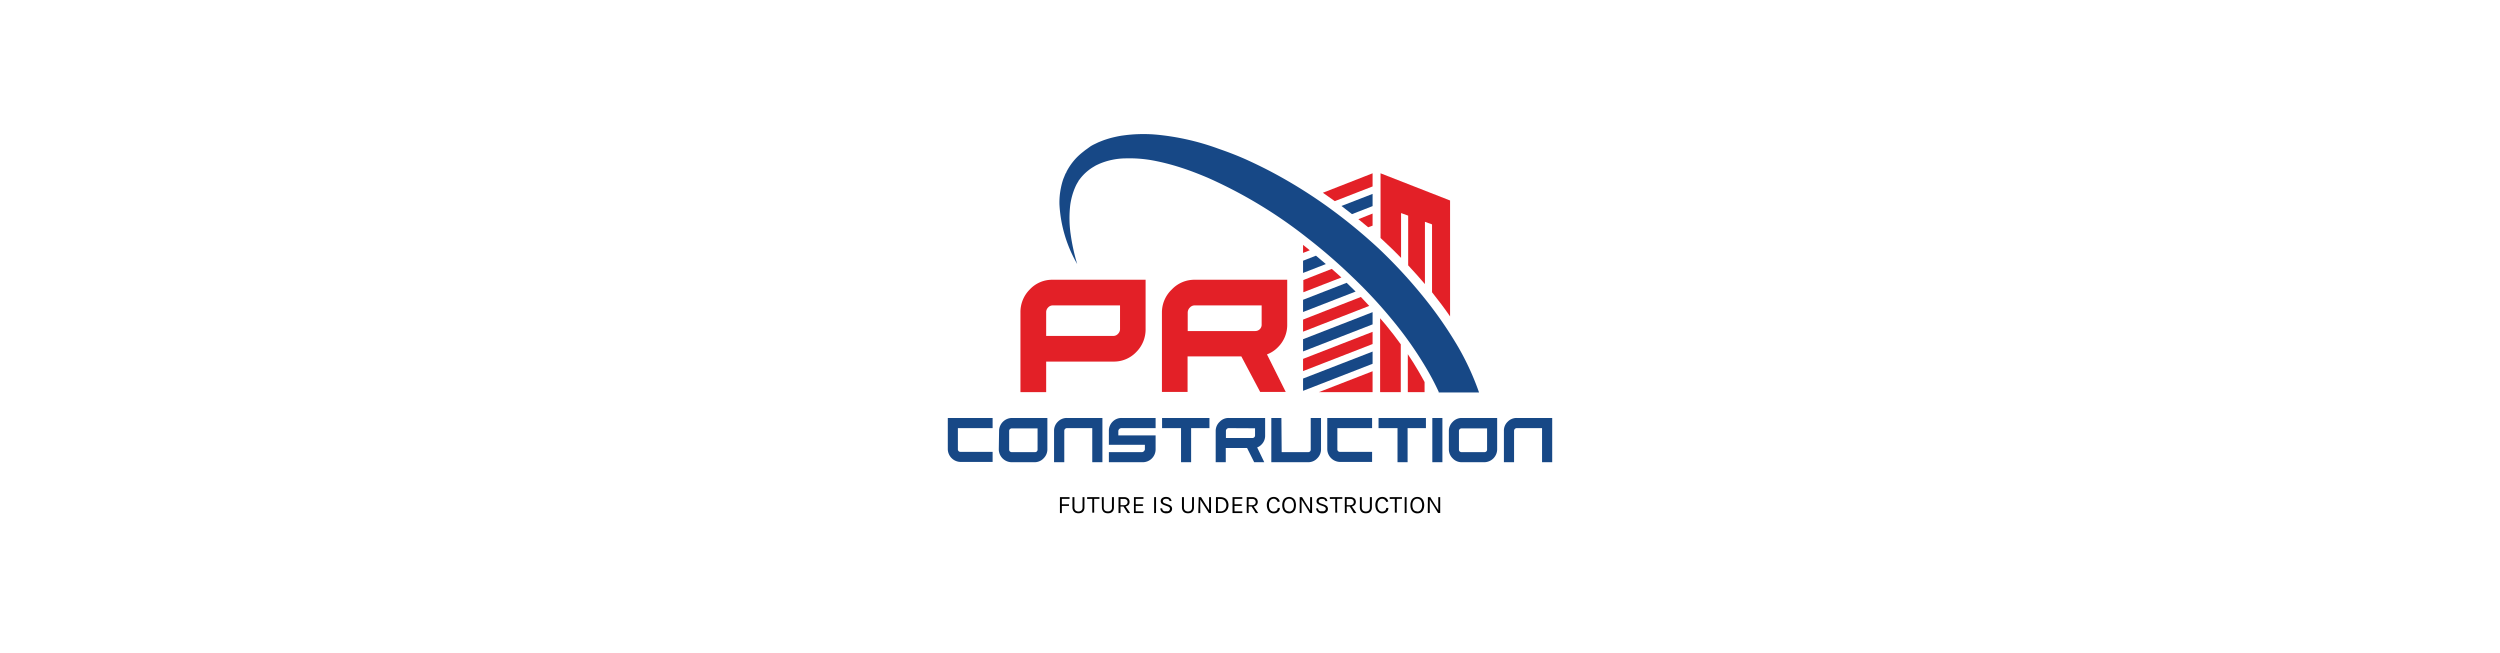 <svg xmlns="http://www.w3.org/2000/svg" id="Layer_1" data-name="Layer 1" viewBox="0 0 352 92"><defs><style>.cls-1,.cls-2{fill:#174886}.cls-2{fill-rule:evenodd}.cls-3{fill:#e32027}</style></defs><path d="M139.76 60.28h-4.89v3a.38.38 0 0 0 .11.25.37.37 0 0 0 .27.09h4.51v1.42h-4.51a1.83 1.83 0 0 1-1.8-1.85v-4.34h6.31ZM140.67 60.7a1.84 1.84 0 0 1 1.8-1.85h5v4.38a1.76 1.76 0 0 1-.53 1.3 1.72 1.72 0 0 1-1.27.55h-3.24a1.83 1.83 0 0 1-1.8-1.85Zm1.42 2.62a.38.38 0 0 0 .11.25.4.4 0 0 0 .27.09h3.24a.4.4 0 0 0 .27-.09.38.38 0 0 0 .11-.25v-3h-3.62a.36.36 0 0 0-.27.1.34.34 0 0 0-.11.24ZM148.94 59.38a1.75 1.75 0 0 1 1.28-.53h5v6.23h-1.43v-4.8h-3.57a.38.38 0 0 0-.37.37v4.43h-1.44v-4.42a1.75 1.75 0 0 1 .53-1.28ZM162.71 63.25a1.81 1.81 0 0 1-1.78 1.83h-4.8v-1.42h4.63a.38.38 0 0 0 .3-.13.5.5 0 0 0 .14-.24v-.66h-5.07v-1.94a1.79 1.79 0 0 1 .51-1.3 1.73 1.73 0 0 1 1.27-.54h4.8v1.43h-4.8a.45.45 0 0 0-.31.12.46.46 0 0 0-.14.29v.61h5.25ZM170.29 58.85v1.43h-2.58v4.8h-1.42v-4.8h-2.67v-1.43ZM171.73 59.39a1.7 1.7 0 0 1 1.27-.54h5.13v2.48a1.72 1.72 0 0 1-.52 1.27 1.66 1.66 0 0 1-.6.4l1 2.08h-1.42l-1-2h-3v2h-1.42v-4.41a1.75 1.75 0 0 1 .56-1.28Zm1.27.89a.37.37 0 0 0-.27.12.34.34 0 0 0-.12.27v1h3.75a.36.36 0 0 0 .25-.11.33.33 0 0 0 .1-.26v-1ZM180.46 63.66h3.71a.4.4 0 0 0 .27-.09.38.38 0 0 0 .11-.25v-4.47H186v4.38a1.76 1.76 0 0 1-.53 1.3 1.72 1.72 0 0 1-1.27.55H179v-6.23h1.42ZM193.19 60.28h-4.89v3a.34.34 0 0 0 .11.25.37.37 0 0 0 .27.09h4.51v1.42h-4.51a1.83 1.83 0 0 1-1.8-1.85v-4.34h6.31ZM200.77 58.85v1.43h-2.58v4.8h-1.42v-4.8h-2.67v-1.43ZM201.67 58.85h1.42v6.23h-1.42ZM204 60.7a1.76 1.76 0 0 1 .53-1.29 1.73 1.73 0 0 1 1.27-.56h5v4.38a1.83 1.83 0 0 1-1.8 1.85h-3.2a1.72 1.72 0 0 1-1.27-.55 1.76 1.76 0 0 1-.53-1.3Zm1.42 2.62a.38.38 0 0 0 .11.25.4.4 0 0 0 .27.09h3.2a.4.4 0 0 0 .27-.09.38.38 0 0 0 .11-.25v-3h-3.58a.36.36 0 0 0-.27.1.34.34 0 0 0-.11.24ZM212.28 59.38a1.73 1.73 0 0 1 1.27-.53h5v6.23h-1.43v-4.8h-3.57a.38.38 0 0 0-.37.37v4.43h-1.43v-4.42a1.71 1.71 0 0 1 .53-1.28Z" class="cls-1"/><path d="m183.47 49.48 9.79-3.81v-1.72l-9.79 3.81v1.72zM183.47 55.03l9.79-3.81V49.5l-9.79 3.8v1.73z" class="cls-2"/><path d="M145 40.75a4.29 4.29 0 0 1 3.21-1.36h13.09v6.9a4.48 4.48 0 0 1-1.3 3.26 4.32 4.32 0 0 1-3.21 1.36h-9.49v4.3h-3.62V44a4.48 4.48 0 0 1 1.32-3.25Zm3.23 2.25a.88.88 0 0 0-.66.3.93.93 0 0 0-.27.69v3.31h9.47a.89.89 0 0 0 .66-.31.94.94 0 0 0 .27-.7V43ZM165 40.75a4.36 4.36 0 0 1 3.24-1.36h13v6.28a4.4 4.4 0 0 1-1.32 3.23 4.18 4.18 0 0 1-1.53 1l2.64 5.28h-3.6l-2.65-5h-7.57v5h-3.61V44a4.45 4.45 0 0 1 1.4-3.25Zm3.22 2.25a.9.9 0 0 0-.68.3 1 1 0 0 0-.31.69v2.62h9.52a.9.9 0 0 0 .64-.27.88.88 0 0 0 .25-.67V43Z" class="cls-3"/><path d="m190.36 30.15 2.9-1.13V27.3l-4.38 1.7c.49.37.98.76 1.48 1.15ZM185.29 36l-1.82.71v1.72l3.21-1.25ZM189.61 39.82l-6.14 2.39v1.72l7.4-2.88c-.42-.42-.87-.83-1.26-1.23Z" class="cls-2"/><path d="m183.47 52.25 9.79-3.81v-1.72l-9.79 3.81v1.72zM185.7 55.21h7.56v-2.94l-7.56 2.94zM200.58 53.79c-.27-.51-.56-1-.89-1.58-.45-.78-.94-1.55-1.47-2.34v5.34h2.36ZM195 34.09c.76.7 1.52 1.44 2.27 2.22V30l1 .36v7c.79.85 1.58 1.73 2.36 2.64v-8.77l1 .36v9.56c.92 1.15 1.77 2.28 2.54 3.4V28.23l-9.79-3.83v9.11ZM197.23 48.48c-.65-.91-1.36-1.82-2.13-2.76l-.78-.91v10.4h2.91ZM187.94 28.32l5.32-2.07V24.4l-7 2.74c.55.37 1.11.77 1.68 1.18ZM183.47 34.48v1.13l.95-.37ZM192.64 32l.62-.23v-1.7l-2 .79c.45.38.91.77 1.38 1.14ZM187.51 37.86l-4 1.57v1.72l5.36-2.08c-.47-.41-.87-.81-1.36-1.21ZM191.61 41.81 183.47 45v1.7l9.32-3.63Z" class="cls-3"/><path d="M150.75 33a15.9 15.9 0 0 1-.06-4.13 9.87 9.87 0 0 1 .46-1.91 8.76 8.76 0 0 1 .37-.89c.07-.14.15-.27.23-.41l.12-.2c0-.06.09-.12.13-.19a6.77 6.77 0 0 1 1.23-1.27 6.09 6.09 0 0 1 .74-.51c.14-.08.26-.16.4-.23l.41-.19a9.75 9.75 0 0 1 3.64-.77 18.5 18.5 0 0 1 3.91.29 31.84 31.84 0 0 1 3.91 1c1.29.41 2.56.91 3.82 1.44a65.4 65.4 0 0 1 14.1 8.54 77.07 77.07 0 0 1 6.26 5.43 66.75 66.75 0 0 1 5.58 6 52.19 52.19 0 0 1 4.7 6.64 36.18 36.18 0 0 1 1.87 3.53v.09h5.68a37.64 37.64 0 0 0-2.9-6.34 56.51 56.51 0 0 0-5.16-7.4 69.67 69.67 0 0 0-6.06-6.52 75.42 75.42 0 0 0-6.85-5.64 69.06 69.06 0 0 0-7.52-4.76c-1.3-.71-2.63-1.37-4-2s-2.75-1.16-4.17-1.65a35 35 0 0 0-8.84-2 20.84 20.84 0 0 0-4.66.13c-.39.05-.78.13-1.17.22a11.72 11.72 0 0 0-1.16.32c-.39.12-.77.28-1.14.43l-.56.27q-.27.13-.54.3L153 21c-.18.12-.34.25-.5.38a9.18 9.18 0 0 0-.93.83 8.48 8.48 0 0 0-1.42 2c0 .09-.1.18-.14.27l-.12.29c-.07.19-.16.37-.22.56a9.89 9.89 0 0 0-.3 1.16 10.07 10.07 0 0 0-.2 2.31 18.8 18.8 0 0 0 2.5 8.38 27.81 27.81 0 0 1-.92-4.18Z" class="cls-1"/><path d="M149.24 72.24V70h1.35v.24h-1.08V71h1v.24h-1v1ZM151 70h.28v1.42a.59.59 0 0 0 .16.46.67.67 0 0 0 .82 0 .59.59 0 0 0 .16-.46V70h.27v1.42a.94.94 0 0 1-.1.47.74.74 0 0 1-.29.29 1.17 1.17 0 0 1-.9 0 .74.74 0 0 1-.29-.29.93.93 0 0 1-.11-.47ZM153.07 70.25V70h1.73v.24h-.8l.06-.06v2h-.27v-2l.06.06ZM155.13 70h.28v1.42a.62.62 0 0 0 .15.46.64.64 0 0 0 .44.12.51.51 0 0 0 .56-.6V70h.28v1.42a.94.94 0 0 1-.1.47.7.7 0 0 1-.3.29 1 1 0 0 1-.44.09 1.06 1.06 0 0 1-.45-.09.63.63 0 0 1-.29-.29.93.93 0 0 1-.11-.47ZM157.49 72.24V70h.78a.8.8 0 0 1 .58.19.61.61 0 0 1 .19.47.62.62 0 0 1-.19.48.84.84 0 0 1-.58.18h-.5v.91Zm.28-1.11h.48a.54.54 0 0 0 .38-.12.44.44 0 0 0 .13-.32.41.41 0 0 0-.13-.32.49.49 0 0 0-.36-.12h-.5Zm1 1.11-.64-1h.3l.7 1ZM159.66 72.24V70H161v.24h-1.09V71h1v.24h-1V72H161v.24ZM162.5 72.24V70h.27v2.23ZM164.2 72.28a1.11 1.11 0 0 1-.41-.08.7.7 0 0 1-.3-.24.67.67 0 0 1-.11-.39h.26a.42.42 0 0 0 .28.41.87.87 0 0 0 .28 0 .82.82 0 0 0 .28 0 .44.44 0 0 0 .18-.14.34.34 0 0 0 .07-.19.32.32 0 0 0-.09-.23.78.78 0 0 0-.26-.14l-.39-.14a1.26 1.26 0 0 1-.42-.22.49.49 0 0 1-.14-.36.53.53 0 0 1 .2-.42.85.85 0 0 1 .56-.17.87.87 0 0 1 .54.16.67.67 0 0 1 .22.42h-.28a.37.37 0 0 0-.14-.24.55.55 0 0 0-.34-.08.57.57 0 0 0-.34.09.32.32 0 0 0-.12.25.21.21 0 0 0 .08.19.66.66 0 0 0 .24.13l.46.16a1 1 0 0 1 .38.22.54.54 0 0 1 .14.38.53.53 0 0 1-.1.32.66.66 0 0 1-.28.23 1.17 1.17 0 0 1-.45.08ZM166.42 70h.28v1.42a.59.59 0 0 0 .16.46.67.67 0 0 0 .82 0 .62.62 0 0 0 .16-.46V70h.27v1.42a.94.94 0 0 1-.1.47.74.74 0 0 1-.29.29 1.17 1.17 0 0 1-.9 0 .74.74 0 0 1-.29-.29.93.93 0 0 1-.11-.47ZM168.78 70h.33l1.13 1.84V70h.27v2.23h-.3L169 70.35v1.89h-.28ZM171.21 70h.65a1.25 1.25 0 0 1 .59.14 1 1 0 0 1 .38.39 1.2 1.2 0 0 1 .14.59 1.21 1.21 0 0 1-.14.58 1 1 0 0 1-.38.39 1.25 1.25 0 0 1-.59.14h-.65Zm.27.25V72h.38a.75.75 0 0 0 .43-.12.7.7 0 0 0 .28-.31.92.92 0 0 0 .1-.44.93.93 0 0 0-.1-.45.76.76 0 0 0-.28-.31.83.83 0 0 0-.43-.11ZM173.54 72.24V70h1.38v.24h-1.1V71h1v.24h-1V72h1.1v.24ZM175.54 72.24V70h.77a.78.78 0 0 1 .58.19.62.62 0 0 1 .2.47.63.63 0 0 1-.2.48.82.82 0 0 1-.58.18h-.5v.91Zm.27-1.11h.48a.52.52 0 0 0 .38-.12.41.41 0 0 0 .13-.32.44.44 0 0 0-.12-.32.51.51 0 0 0-.37-.12h-.5Zm1 1.11-.64-1h.3l.69 1ZM179.32 72.28a.88.88 0 0 1-.83-.56 1.44 1.44 0 0 1-.12-.61 1.29 1.29 0 0 1 .13-.62.87.87 0 0 1 .34-.39 1 1 0 0 1 .48-.13.89.89 0 0 1 .58.18.92.92 0 0 1 .29.47l-.29.06a.71.71 0 0 0-.22-.33.53.53 0 0 0-.36-.13.63.63 0 0 0-.32.1.73.73 0 0 0-.24.3 1.19 1.19 0 0 0-.09.49 1.33 1.33 0 0 0 .07.47.71.71 0 0 0 .22.33.52.52 0 0 0 .36.12.61.61 0 0 0 .42-.14.51.51 0 0 0 .16-.37h.3a.69.69 0 0 1-.42.67 1.08 1.08 0 0 1-.46.09ZM181.51 72.28a.93.93 0 0 1-.5-.13.85.85 0 0 1-.34-.38 1.48 1.48 0 0 1-.13-.64 1.53 1.53 0 0 1 .13-.65.85.85 0 0 1 .34-.38 1 1 0 0 1 .5-.13 1 1 0 0 1 .49.13 1 1 0 0 1 .35.39 1.77 1.77 0 0 1 0 1.28 1 1 0 0 1-.35.39 1 1 0 0 1-.49.12Zm0-.25a.59.59 0 0 0 .49-.23 1.07 1.07 0 0 0 .18-.67 1.09 1.09 0 0 0-.18-.67.58.58 0 0 0-.49-.24.59.59 0 0 0-.5.24 1.09 1.09 0 0 0-.18.67 1.07 1.07 0 0 0 .18.67.61.61 0 0 0 .5.2ZM183 70h.33l1.13 1.84V70h.28v2.23h-.31l-1.17-1.89v1.89H183ZM186.14 72.28a1.06 1.06 0 0 1-.4-.08.6.6 0 0 1-.3-.24.61.61 0 0 1-.12-.39h.27a.42.42 0 0 0 .07.26.41.41 0 0 0 .21.15.76.76 0 0 0 .27 0 .78.78 0 0 0 .28 0 .44.44 0 0 0 .18-.14.28.28 0 0 0 .07-.19.32.32 0 0 0-.09-.23.82.82 0 0 0-.25-.14l-.4-.14a1.36 1.36 0 0 1-.42-.22.49.49 0 0 1-.14-.36.53.53 0 0 1 .2-.42 1 1 0 0 1 1.1 0 .62.62 0 0 1 .22.42h-.27a.38.38 0 0 0-.15-.24.54.54 0 0 0-.33-.08.61.61 0 0 0-.35.09.32.32 0 0 0-.12.25.24.24 0 0 0 .08.19.66.66 0 0 0 .24.13l.46.16a.93.93 0 0 1 .38.22.54.54 0 0 1 .14.38.59.59 0 0 1-.09.32.81.81 0 0 1-.28.23 1.26 1.26 0 0 1-.46.07ZM187.24 70.25V70H189v.24h-.79l.06-.06v2H188v-2l.07.06ZM189.35 72.24V70h.77a.78.78 0 0 1 .58.19.62.62 0 0 1 .2.47.63.63 0 0 1-.2.48.82.82 0 0 1-.58.18h-.5v.91Zm.27-1.11h.48a.54.54 0 0 0 .38-.12.41.41 0 0 0 .13-.32.44.44 0 0 0-.12-.32.53.53 0 0 0-.37-.12h-.5Zm1 1.11-.63-1h.3l.69 1ZM191.47 70h.27v1.42a.62.62 0 0 0 .16.46.62.62 0 0 0 .41.14.6.6 0 0 0 .41-.14.59.59 0 0 0 .16-.46V70h.28v1.42a.93.93 0 0 1-.11.47.68.68 0 0 1-.29.29 1 1 0 0 1-.45.09 1 1 0 0 1-.44-.09.7.7 0 0 1-.3-.29.94.94 0 0 1-.1-.47ZM194.6 72.28a.84.84 0 0 1-.5-.15.9.9 0 0 1-.33-.41 1.44 1.44 0 0 1-.12-.61 1.42 1.42 0 0 1 .13-.62.87.87 0 0 1 .34-.39 1 1 0 0 1 .48-.13.89.89 0 0 1 .58.18.92.92 0 0 1 .29.47l-.29.06a.71.71 0 0 0-.22-.33.52.52 0 0 0-.36-.13.63.63 0 0 0-.32.1.73.73 0 0 0-.24.3 1.19 1.19 0 0 0-.09.49 1.33 1.33 0 0 0 .07.47.71.71 0 0 0 .22.33.54.54 0 0 0 .36.12.61.61 0 0 0 .42-.14.51.51 0 0 0 .16-.37h.3a.69.69 0 0 1-.42.67 1.08 1.08 0 0 1-.46.09ZM195.67 70.25V70h1.73v.24h-.79l.06-.06v2h-.28v-2l.06.06ZM197.78 72.24V70h.27v2.23ZM199.55 72.28a.92.92 0 0 1-.49-.13.85.85 0 0 1-.34-.38 1.35 1.35 0 0 1-.13-.64 1.39 1.39 0 0 1 .13-.65.85.85 0 0 1 .34-.38 1 1 0 0 1 1 0 .93.93 0 0 1 .34.39 1.64 1.64 0 0 1 0 1.28.93.93 0 0 1-.34.39 1 1 0 0 1-.51.12Zm0-.25a.61.61 0 0 0 .5-.23 1.07 1.07 0 0 0 .18-.67 1.09 1.09 0 0 0-.18-.67.63.63 0 0 0-1 0 1.09 1.09 0 0 0-.18.67 1.07 1.07 0 0 0 .18.67.61.61 0 0 0 .5.2ZM201.05 70h.33l1.13 1.84V70h.27v2.23h-.3l-1.17-1.89v1.89h-.28Z"/></svg>